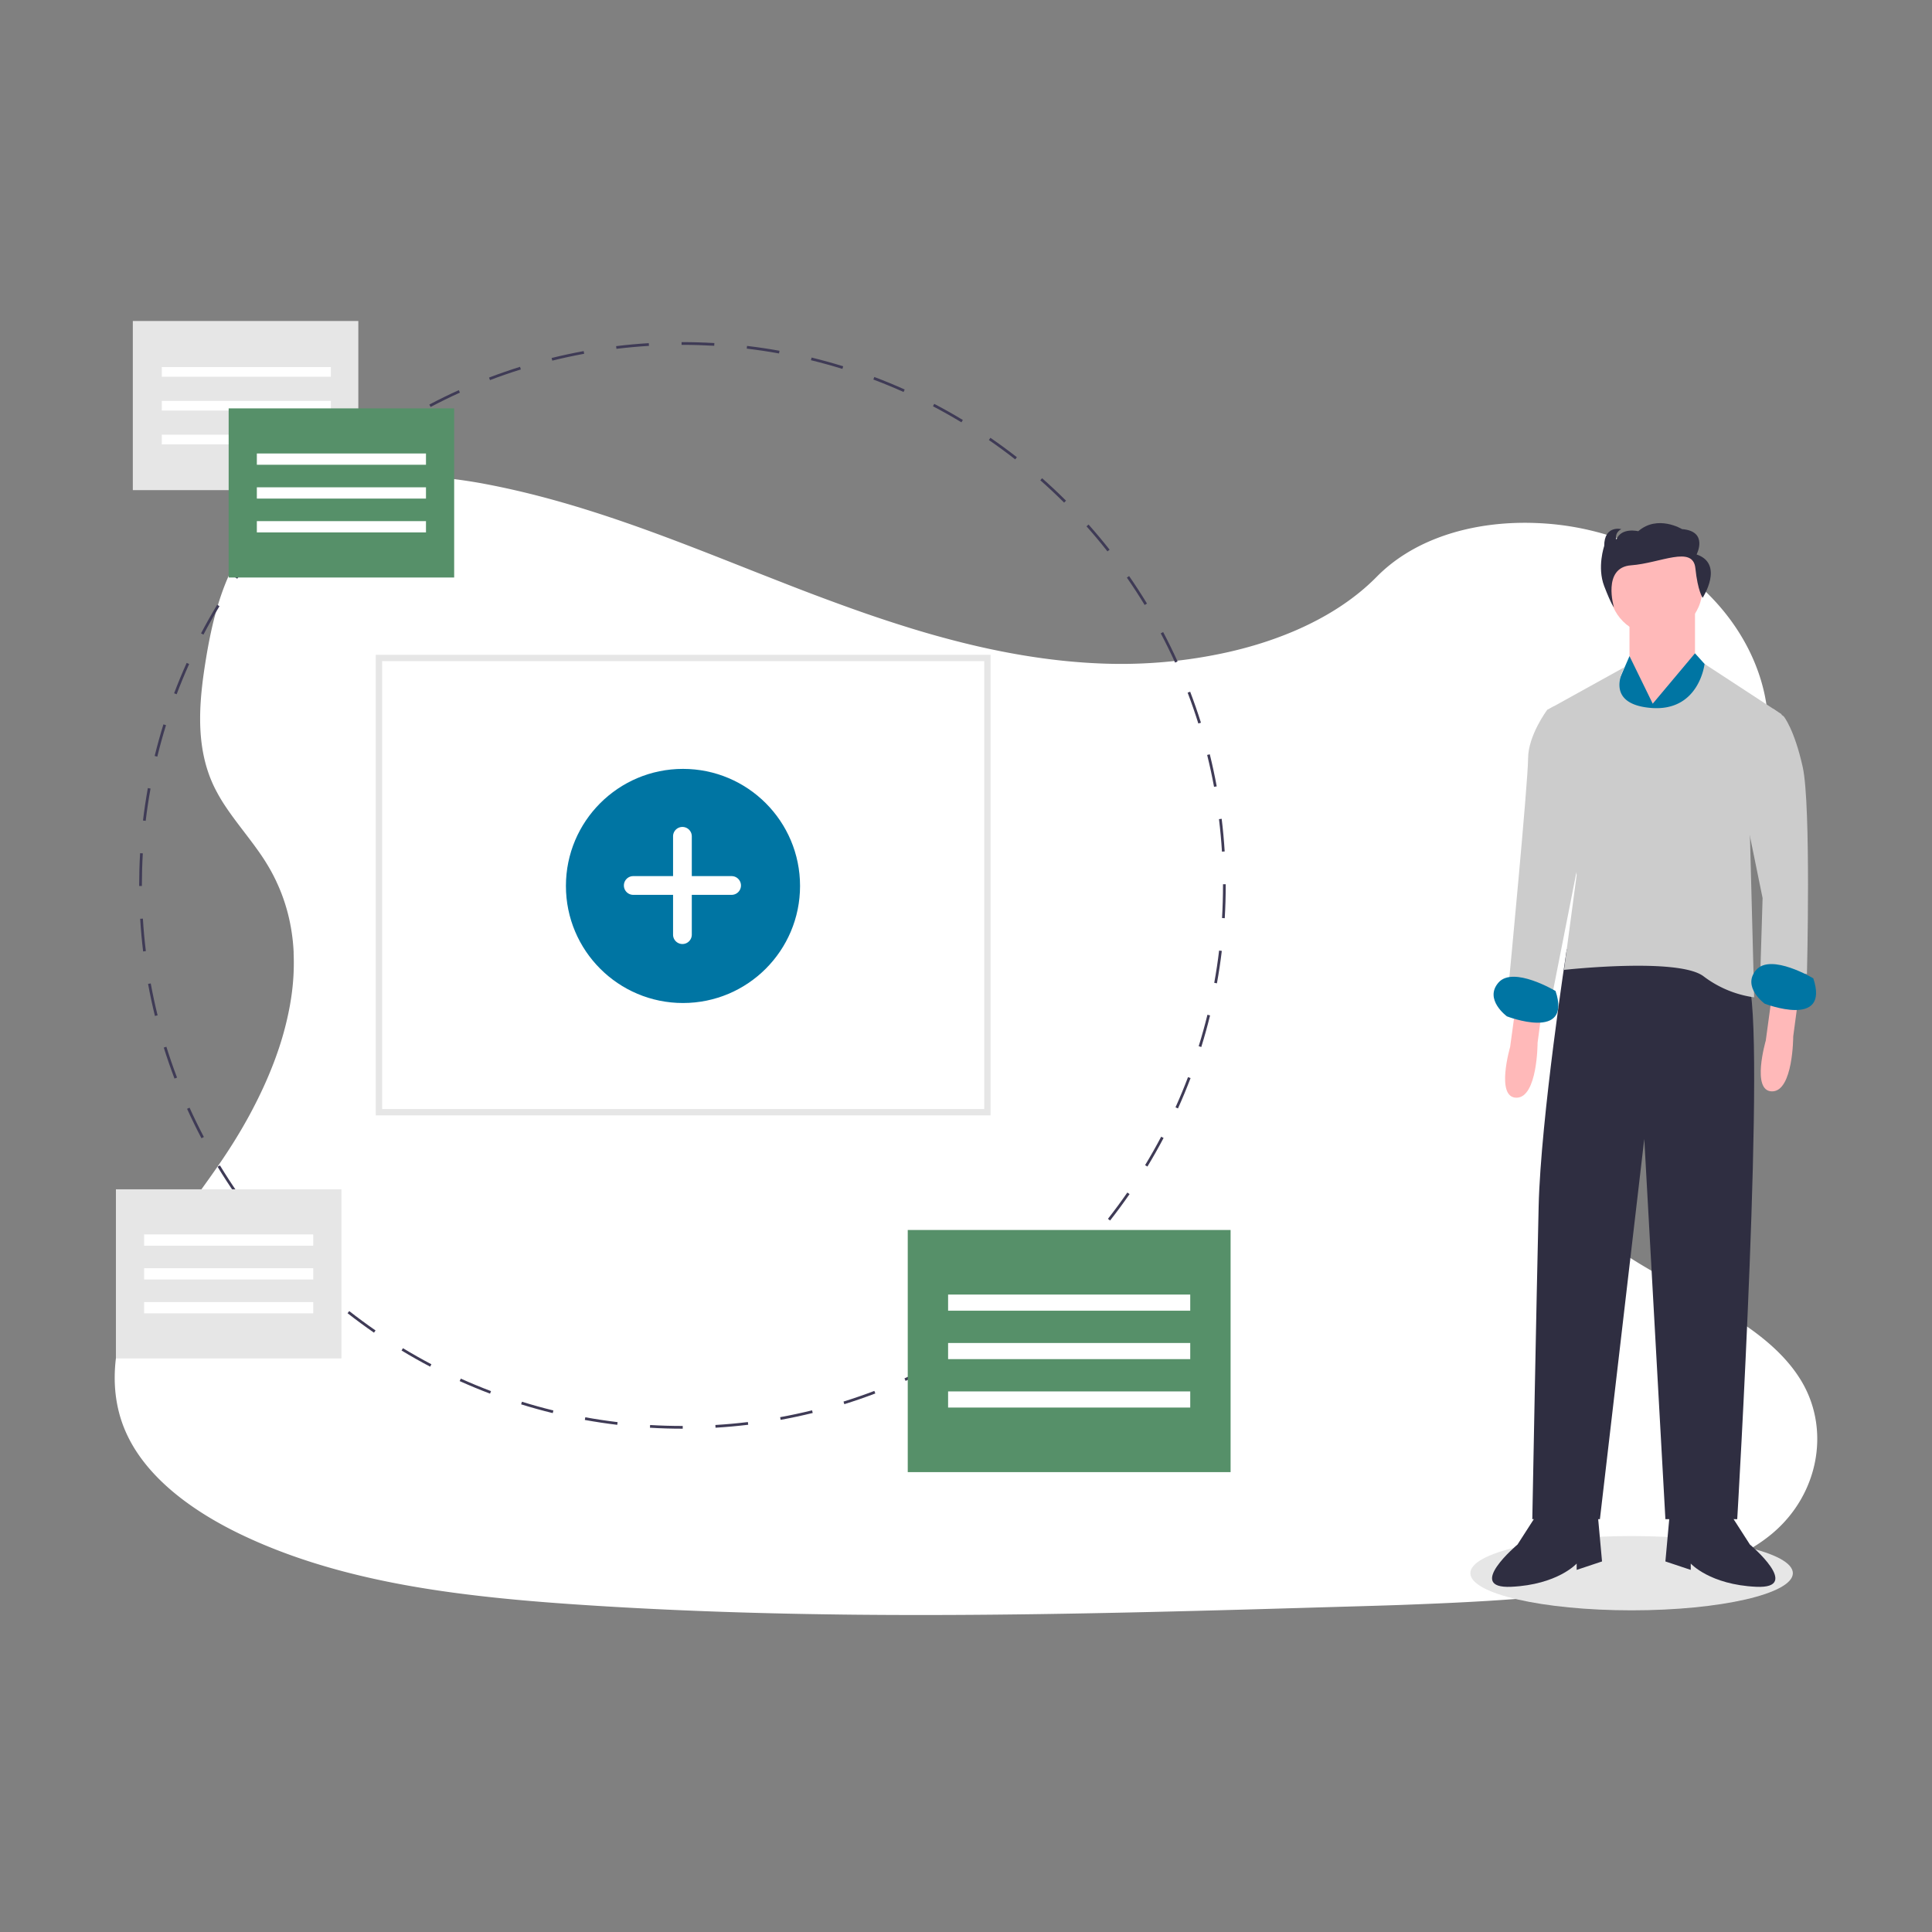 <svg xmlns="http://www.w3.org/2000/svg" xmlns:xlink="http://www.w3.org/1999/xlink" width="800" height="800" viewBox="0 0 800 800">
  <rect x="0" y="0" width="800" height="800" fill="#808080" stroke="none"/>
  <defs>
    <clipPath id="clip-_149">
      <rect width="800" height="800"/>
    </clipPath>
  </defs>
  <g id="_149" data-name="149" clip-path="url(#clip-_149)">
    <g id="Component_1_164" data-name="Component 1 – 164" transform="translate(47.512 197)">
      <path id="Path_168" data-name="Path 168" d="M798.2,560.6c-7.681,6.368-16.954,10.907-26.968,14.266q-2.186.747-4.434,1.4c-3.868,1.152-7.828,2.151-11.822,3.024-1.969.44-3.952.845-5.935,1.222-3.373.649-6.759,1.229-10.125,1.76-12.492,1.962-25.068,3.415-37.707,4.518q-5.845.517-11.7.929l-1.557.112-2.793.189-1.718.112c-2.612.175-5.223.328-7.828.475-10.439.587-20.893,1.013-31.346,1.4-7.681.265-15.285.489-22.924.7l-15.537.454-4.015.119-1.76.049q-6.9.209-13.812.4l-1.3.035-4.05.119-7.681.209-2.29.063-2.095.056c-48.761,1.313-97.557,2.269-146.289,1.857q-5.852-.042-11.7-.126c-36.185-.468-72.328-1.732-108.408-4.19-12.681-.866-25.445-1.913-38.14-3.359q-5.866-.663-11.7-1.445c-31.185-4.19-61.6-11.256-88.849-24.44-20.522-9.951-39.467-24.1-47.413-42.937-8.023-19.007-3.778-40.354,5.384-58.984s22.945-35.326,34.83-52.832c4.085-6.026,7.946-12.3,11.445-18.756.209-.391.426-.789.628-1.18q2.688-5.049,5.07-10.223h0q2.262-4.93,4.19-9.957.58-1.5,1.11-3c.042-.112.084-.223.119-.335s.091-.251.133-.377a129.277,129.277,0,0,0,5.265-19.461l.168-.922c.077-.44.154-.873.223-1.313s.133-.817.2-1.229h0a96.363,96.363,0,0,0,1.082-18.749v-.7a79.561,79.561,0,0,0-1.047-9.587h0c-.042-.272-.084-.538-.14-.8a75.079,75.079,0,0,0-3.68-13.337c-.07-.189-.147-.384-.223-.58a.784.784,0,0,0-.1-.258c-.524-1.334-1.082-2.653-1.7-3.973h0c-.1-.223-.209-.454-.314-.7h0c-.2-.426-.4-.852-.621-1.271h0q-1.473-3.01-3.282-5.942c-1.4-2.325-2.982-4.6-4.609-6.836l-.23-.314-.189-.265c-2.137-2.912-4.371-5.775-6.55-8.666-1.711-2.255-3.387-4.525-4.958-6.836l-.279-.419a69.654,69.654,0,0,1-5.083-8.749c-.293-.621-.58-1.243-.845-1.871-.475-1.1-.915-2.214-1.306-3.331-5.363-15.153-3.736-31.7-1.159-47.483,3.82-23.448,10.928-48.719,32.931-63.355,19.21-12.785,45.207-14.28,69.828-11.172,3.945.489,7.849,1.1,11.7,1.795l2.095.4c31.143,5.97,60.6,16.542,89.687,27.861,6.794,2.646,13.575,5.335,20.348,8.009Q384.373,165,392.32,168.1q9.182,3.575,18.5,6.983,5.824,2.137,11.7,4.19,9.42,3.275,18.965,6.222,6.759,2.095,13.589,3.945c21.647,5.893,43.852,9.978,66.581,10.767a203.394,203.394,0,0,0,51.54-4.776c3.945-.894,7.856-1.92,11.7-3.079a152.22,152.22,0,0,0,15.781-5.719c12.995-5.586,24.677-12.96,33.922-22.345l.077-.077c13.693-13.889,33.769-20.948,54.8-22.128a114.611,114.611,0,0,1,11.7-.063,116.1,116.1,0,0,1,42.372,9.916c33.266,15.083,54.78,47.015,53.16,78.905-2.353,46.422-47.106,82.055-73.808,122.667-1.885,2.863-3.68,5.817-5.349,8.833-.615,1.1-1.2,2.214-1.774,3.331-6.578,12.848-10.53,26.723-8.379,40.053a42.77,42.77,0,0,0,1.7,6.92c.328.985.7,1.969,1.11,2.947A54.81,54.81,0,0,0,724.093,434.6a94.977,94.977,0,0,0,8.54,6.941c24.915,18.113,61,29.537,76.943,54.284C822.913,516.348,817.983,544.174,798.2,560.6Z" transform="translate(-112.078 -122.422)" fill="#fff"/>
    </g>
    <g id="Group_42" data-name="Group 42" transform="translate(-146 9.918)">
      <ellipse id="Ellipse_218" data-name="Ellipse 218" cx="66.771" cy="15.382" rx="66.771" ry="15.382" transform="translate(754.842 626.123)" fill="#e6e6e6"/>
      <path id="Path_1092" data-name="Path 1092" d="M708.42,142.261v20.121l10.5,26.245,16.622-29.744V136.137Z" transform="translate(112.318 105.958)" fill="#ffb9b9"/>
      <path id="Path_1093" data-name="Path 1093" d="M855.876,466.495l-2.625,19.246s-6.124,21,2.625,21,8.748-22.745,8.748-22.745l1.75-13.122Z" transform="translate(-81.942 -62.121)" fill="#ffb9b9"/>
      <path id="Path_1094" data-name="Path 1094" d="M976.876,463.495l-2.624,19.246s-6.124,21,2.624,21,8.748-22.745,8.748-22.745l1.75-13.122Z" transform="translate(-97.089 -61.745)" fill="#ffb9b9"/>
      <path id="Path_1095" data-name="Path 1095" d="M882.421,440.973l-4.117,1.137s-10.755,69.723-11.63,106.465-2.624,129.473-2.624,129.473h27.994l18.371-157.467,8.748,157.467h29.744s12.247-206.457,4.374-223.079S882.421,440.973,882.421,440.973Z" transform="translate(-83.555 -58.907)" fill="#2f2e41"/>
      <path id="Path_1096" data-name="Path 1096" d="M863.414,709.995l-7.873,12.247s-21.87,18.371-2.624,17.5,27.119-9.623,27.119-9.623v2.624l10.5-3.5-1.75-19.246Z" transform="translate(-81.169 -92.603)" fill="#2f2e41"/>
      <path id="Path_1097" data-name="Path 1097" d="M954.169,709.995l7.873,12.247s21.87,18.371,2.624,17.5-27.119-9.623-27.119-9.623v2.624l-10.5-3.5,1.75-19.246Z" transform="translate(-91.441 -92.603)" fill="#2f2e41"/>
      <circle id="Ellipse_219" data-name="Ellipse 219" cx="19.246" cy="19.246" r="19.246" transform="translate(812.427 214.538)" fill="#ffb9b9"/>
      <path id="Path_1098" data-name="Path 1098" d="M717.167,178.152l-9.623-19.7-4.374,10.081-1.75,86.607,40.242-90.106-7-7.74Z" transform="translate(113.194 103.31)" fill="#0075a3"/>
      <path id="Path_1099" data-name="Path 1099" d="M968.155,328.012l-31.9-20.847s-2.219,19.972-22.339,18.223S903.2,308.467,903.2,308.467l-32.15,17.8L883.3,394.5l-5.249,39.367s47.24-5.249,57.738,2.624a44.859,44.859,0,0,0,21,8.748l-1.75-67.361Z" transform="translate(-84.431 -42.176)" fill="#ccc"/>
      <path id="Path_1100" data-name="Path 1100" d="M970.174,334.16l6.052-5.833,4.446,3.209s4.374,5.249,7.873,21,1.75,85.732,1.75,85.732l-19.246-2.624.875-28.869-7.873-38.492Z" transform="translate(-96.073 -44.825)" fill="#ccc"/>
      <path id="Path_1101" data-name="Path 1101" d="M874.92,327.9l-3.305-.686-2.819,1.561s-7.873,10.5-7.873,20.121-7.873,91.856-7.873,91.856l17.5,7.873,12.247-62.112Z" transform="translate(-82.178 -44.685)" fill="#ccc"/>
      <path id="Path_1102" data-name="Path 1102" d="M993.378,455.15s-17.5-10.5-23.62-3.5,3.5,14,3.5,14S1000.377,476.146,993.378,455.15Z" transform="translate(-96.532 -59.962)" fill="#0075a3"/>
      <path id="Path_1103" data-name="Path 1103" d="M871.378,461.15s-17.5-10.5-23.62-3.5,3.5,14,3.5,14S878.377,482.146,871.378,461.15Z" transform="translate(-81.26 -60.713)" fill="#0075a3"/>
      <path id="Path_1104" data-name="Path 1104" d="M936.15,253.507s5.034-9.623-6.041-10.5c0,0-10.067-6.124-18.122.875,0,0-7.048-1.75-9.061,3.5,0,0-1.007-2.624,2.012-4.374,0,0-7.048-1.75-7.048,7,0,0-3.021,8.748,0,16.622s4.024,8.748,4.024,8.748-4.964-16.507,7.118-17.382,25.6-8.425,26.609,1.2,3.021,12.247,3.021,12.247S947.728,257.444,936.15,253.507Z" transform="translate(-87.623 -33.834)" fill="#2f2e41"/>
      <path id="Path_1105" data-name="Path 1105" d="M429.863,605.1h-.12c-4.473,0-9-.133-13.456-.4l.066-1.125c4.434.262,8.94.395,13.391.395h.12Zm13.581-.411-.067-1.125c4.482-.268,9.011-.677,13.461-1.214l.136,1.119c-4.473.541-9.025.951-13.525,1.221Zm-40.688-1.191c-4.479-.535-9-1.214-13.434-2.018l.2-1.11c4.412.8,8.909,1.476,13.366,2.012Zm67.648-2.063-.2-1.11c4.414-.8,8.861-1.758,13.216-2.829l.269,1.094c-4.374,1.077-8.846,2.034-13.283,2.844Zm-94.368-2.789c-4.38-1.073-8.785-2.295-13.091-3.631l.335-1.077c4.287,1.331,8.667,2.546,13.025,3.614Zm120.738-3.7-.336-1.077c4.278-1.333,8.573-2.818,12.772-4.413l.4,1.055c-4.218,1.6-8.538,3.1-12.837,4.438Zm-146.7-4.358c-4.218-1.6-8.448-3.349-12.572-5.2l.463-1.029c4.1,1.847,8.311,3.587,12.51,5.178ZM522.141,585.3l-.464-1.029c4.084-1.837,8.166-3.833,12.132-5.92l.525,1c-3.986,2.1-8.089,4.1-12.193,5.954Zm-196.867-5.887c-4-2.1-7.984-4.35-11.842-6.686l.583-.962c3.84,2.324,7.8,4.563,11.783,6.654Zm220.879-6.74-.583-.962c3.835-2.324,7.65-4.795,11.337-7.344l.641.927C553.838,567.858,550,570.341,546.152,572.677Zm-244.13-7.331c-3.715-2.567-7.4-5.279-10.947-8.061l.7-.888c3.531,2.769,7.2,5.467,10.891,8.021Zm266.456-8.106-.7-.888c3.539-2.778,7.031-5.686,10.378-8.661l.749.843c-3.365,2.983-6.873,5.91-10.43,8.7Zm-287.842-8.661c-3.378-2.992-6.707-6.124-9.9-9.312l.8-.8c3.173,3.17,6.486,6.288,9.846,9.265ZM588.8,539.219l-.8-.8c3.177-3.177,6.3-6.489,9.273-9.843l.843.749c-2.988,3.371-6.124,6.7-9.317,9.891Zm-327.375-9.84c-3-3.376-5.924-6.884-8.705-10.426l.886-.7c2.768,3.524,5.686,7.014,8.661,10.374ZM606.82,518.9l-.888-.7c2.778-3.54,5.477-7.2,8.026-10.887l.927.641C612.325,511.663,609.611,515.345,606.82,518.9ZM244.652,508.034c-2.568-3.709-5.054-7.541-7.387-11.388l.962-.586c2.323,3.83,4.8,7.642,7.348,11.333Zm377.628-11.483-.962-.583c2.329-3.843,4.569-7.806,6.659-11.779l1,.525C626.871,488.7,624.623,492.687,622.279,496.551Zm-391.7-11.717c-2.1-3.987-4.1-8.089-5.957-12.191l1.027-.465c1.844,4.082,3.838,8.163,5.927,12.128Zm404.358-12.348-1.029-.463c1.851-4.112,3.6-8.316,5.184-12.51l1.055.4c-1.6,4.211-3.351,8.441-5.211,12.569ZM219.416,460.12c-1.6-4.217-3.1-8.536-4.443-12.838l1.076-.337c1.338,4.281,2.825,8.578,4.42,12.772Zm425.171-13.07-1.077-.335c1.333-4.287,2.552-8.667,3.621-13.023l1.094.269c-1.075,4.378-2.3,8.781-3.638,13.088ZM211.319,434.2c-1.08-4.374-2.038-8.842-2.851-13.282l1.109-.2c.809,4.418,1.764,8.864,2.837,13.214Zm439.743-13.521-1.11-.2c.8-4.412,1.48-8.907,2.012-13.364l1.119.135c-.534,4.477-1.215,9-2.021,13.431ZM206.427,407.484c-.542-4.472-.954-9.023-1.225-13.528l1.125-.068c.271,4.482.682,9.011,1.225,13.46ZM654.3,393.713l-1.125-.066c.262-4.474.4-9.018.4-13.511v-.477H654.7v.477C654.7,384.65,654.569,389.217,654.3,393.713ZM205.909,380.375h-1.128v-.239c0-4.436.13-8.923.388-13.337l1.125.066c-.256,4.392-.387,8.858-.387,13.272Zm447.238-14.227c-.276-4.487-.693-9.016-1.235-13.459l1.119-.136c.546,4.466.962,9.017,1.242,13.526ZM207.489,353.4l-1.12-.133c.534-4.479,1.21-9,2.012-13.435l1.11.2C208.692,344.448,208.019,348.946,207.489,353.4Zm442.377-14.073c-.816-4.424-1.775-8.87-2.852-13.21l1.094-.271c1.082,4.365,2.046,8.836,2.867,13.279ZM212.3,326.811l-1.1-.268c1.07-4.374,2.289-8.783,3.625-13.093l1.077.333c-1.329,4.287-2.542,8.67-3.606,13.027ZM643.365,313.1c-1.341-4.281-2.834-8.578-4.434-12.772l1.05-.4c1.609,4.212,3.109,8.53,4.462,12.834ZM220.309,300.978l-1.055-.4c1.6-4.22,3.345-8.451,5.2-12.576l1.029.463C223.637,292.57,221.9,296.78,220.309,300.978Zm413.43-13.1c-1.848-4.08-3.849-8.159-5.941-12.122l1-.525c2.1,3.983,4.112,8.082,5.97,12.184ZM231.4,276.3l-1-.525c2.093-3.99,4.34-7.976,6.68-11.846l.962.583C235.72,268.361,233.484,272.327,231.4,276.3ZM621.133,264.01c-2.327-3.825-4.8-7.635-7.363-11.325l.927-.643c2.572,3.708,5.061,7.537,7.4,11.382ZM245.389,253.149l-.928-.641c2.56-3.708,5.27-7.392,8.054-10.95l.888.695C250.638,245.793,247.938,249.459,245.389,253.149ZM605.736,241.82c-2.778-3.527-5.7-7.014-8.674-10.365l.843-.749c2.992,3.365,5.924,6.87,8.716,10.416ZM262.06,231.863l-.844-.748c2.988-3.377,6.124-6.708,9.305-9.9l.8.8C268.148,225.188,265.033,228.5,262.06,231.863Zm325.725-10.235c-3.186-3.174-6.5-6.288-9.857-9.255l.746-.844c3.372,2.981,6.705,6.111,9.906,9.3Zm-306.634-8.893-.749-.843c3.365-2.99,6.872-5.921,10.421-8.711l.7.886C287.993,206.842,284.5,209.759,281.151,212.734Zm286.382-9.011c-3.533-2.764-7.2-5.459-10.9-8.009l.641-.928c3.718,2.562,7.4,5.271,10.954,8.048Zm-265.144-7.688-.642-.927c3.706-2.568,7.536-5.056,11.387-7.393l.585.962c-3.831,2.326-7.642,4.8-11.33,7.357Zm242.879-7.659c-3.849-2.324-7.816-4.557-11.789-6.64l.525-1c3.994,2.093,7.981,4.338,11.849,6.673Zm-219.8-6.355-.525-1c3.985-2.1,8.085-4.112,12.187-5.964l.465,1.027c-4.082,1.846-8.161,3.842-12.125,5.934Zm195.841-6.2c-4.1-1.837-8.311-3.579-12.514-5.161l.4-1.055c4.222,1.594,8.452,3.34,12.577,5.191ZM350.052,170.9l-.4-1.05c4.218-1.607,8.537-3.1,12.837-4.449l.337,1.076c-4.281,1.334-8.578,2.824-12.775,4.423Zm145.929-4.637c-4.287-1.326-8.671-2.537-13.029-3.6l.268-1.1c4.374,1.067,8.784,2.285,13.094,3.618ZM375.84,162.839l-.271-1.094c4.379-1.083,8.848-2.044,13.281-2.858l.2,1.109c-4.41.809-8.856,1.766-13.21,2.844Zm93.891-2.974c-4.407-.8-8.9-1.467-13.368-2l.132-1.12c4.486.531,9.006,1.206,13.436,2.005Zm-67.316-1.91-.136-1.12c4.469-.544,9.02-.962,13.527-1.235l.068,1.125c-4.484.274-9.011.687-13.459,1.225Zm40.482-1.27c-4.355-.252-8.78-.38-13.154-.38h-.359v-1.128h.359c4.4,0,8.844.129,13.219.382Z" transform="translate(-1.158 -23.426)" fill="#3f3b56"/>
      <rect id="Rectangle_316" data-name="Rectangle 316" width="133.684" height="100.263" transform="translate(521.879 499.395)" fill="#569069"/>
      <rect id="Rectangle_317" data-name="Rectangle 317" width="100.263" height="6.684" transform="translate(538.588 526.132)" fill="#fff"/>
      <rect id="Rectangle_318" data-name="Rectangle 318" width="100.263" height="6.684" transform="translate(538.588 546.185)" fill="#fff"/>
      <rect id="Rectangle_319" data-name="Rectangle 319" width="100.263" height="6.684" transform="translate(538.588 566.237)" fill="#fff"/>
      <rect id="Rectangle_320" data-name="Rectangle 320" width="93.377" height="70.033" transform="translate(200.999 123)" fill="#e6e6e6"/>
      <rect id="Rectangle_321" data-name="Rectangle 321" width="70" height="4" transform="translate(213 142.082)" fill="#fff"/>
      <rect id="Rectangle_322" data-name="Rectangle 322" width="70" height="4" transform="translate(213 156.082)" fill="#fff"/>
      <rect id="Rectangle_323" data-name="Rectangle 323" width="70" height="4" transform="translate(213 170.082)" fill="#fff"/>
      <rect id="Rectangle_324" data-name="Rectangle 324" width="93.377" height="70.033" transform="translate(240.684 159.183)" fill="#569069"/>
      <rect id="Rectangle_325" data-name="Rectangle 325" width="70.033" height="4.669" transform="translate(252.356 177.859)" fill="#fff"/>
      <rect id="Rectangle_326" data-name="Rectangle 326" width="70.033" height="4.669" transform="translate(252.356 191.866)" fill="#fff"/>
      <rect id="Rectangle_327" data-name="Rectangle 327" width="70.033" height="4.669" transform="translate(252.356 205.872)" fill="#fff"/>
      <path id="Subtraction_1" data-name="Subtraction 1" d="M1284.572-3054.29H1030V-3245h254.572Zm-251.948-188.086v185.462h249.323v-185.462Z" transform="translate(-728.397 3506.221)" fill="#e6e6e6"/>
      <g id="Group_41" data-name="Group 41" transform="translate(380.336 308.462)">
        <circle id="Ellipse_220" data-name="Ellipse 220" cx="48.473" cy="48.473" r="48.473" fill="#0075a3"/>
        <path id="Path_1106" data-name="Path 1106" d="M462.671,396.57H446.19V380.089a3.878,3.878,0,0,0-3.878-3.878h0a3.878,3.878,0,0,0-3.878,3.878V396.57H421.953a3.878,3.878,0,0,0-3.878,3.878h0a3.878,3.878,0,0,0,3.878,3.878h16.481v16.481a3.878,3.878,0,0,0,3.878,3.878h0a3.878,3.878,0,0,0,3.878-3.878V404.326h16.481a3.878,3.878,0,0,0,3.878-3.878h0A3.878,3.878,0,0,0,462.671,396.57Z" transform="translate(-394.069 -352.167)" fill="#fff"/>
      </g>
      <rect id="Rectangle_341" data-name="Rectangle 341" width="93.377" height="70.033" transform="translate(194 482.55)" fill="#e6e6e6"/>
      <rect id="Rectangle_342" data-name="Rectangle 342" width="70.033" height="4.669" transform="translate(205.672 501.226)" fill="#fff"/>
      <rect id="Rectangle_343" data-name="Rectangle 343" width="70.033" height="4.669" transform="translate(205.672 515.232)" fill="#fff"/>
      <rect id="Rectangle_344" data-name="Rectangle 344" width="70.033" height="4.669" transform="translate(205.672 529.239)" fill="#fff"/>
    </g>
  </g>
</svg>
